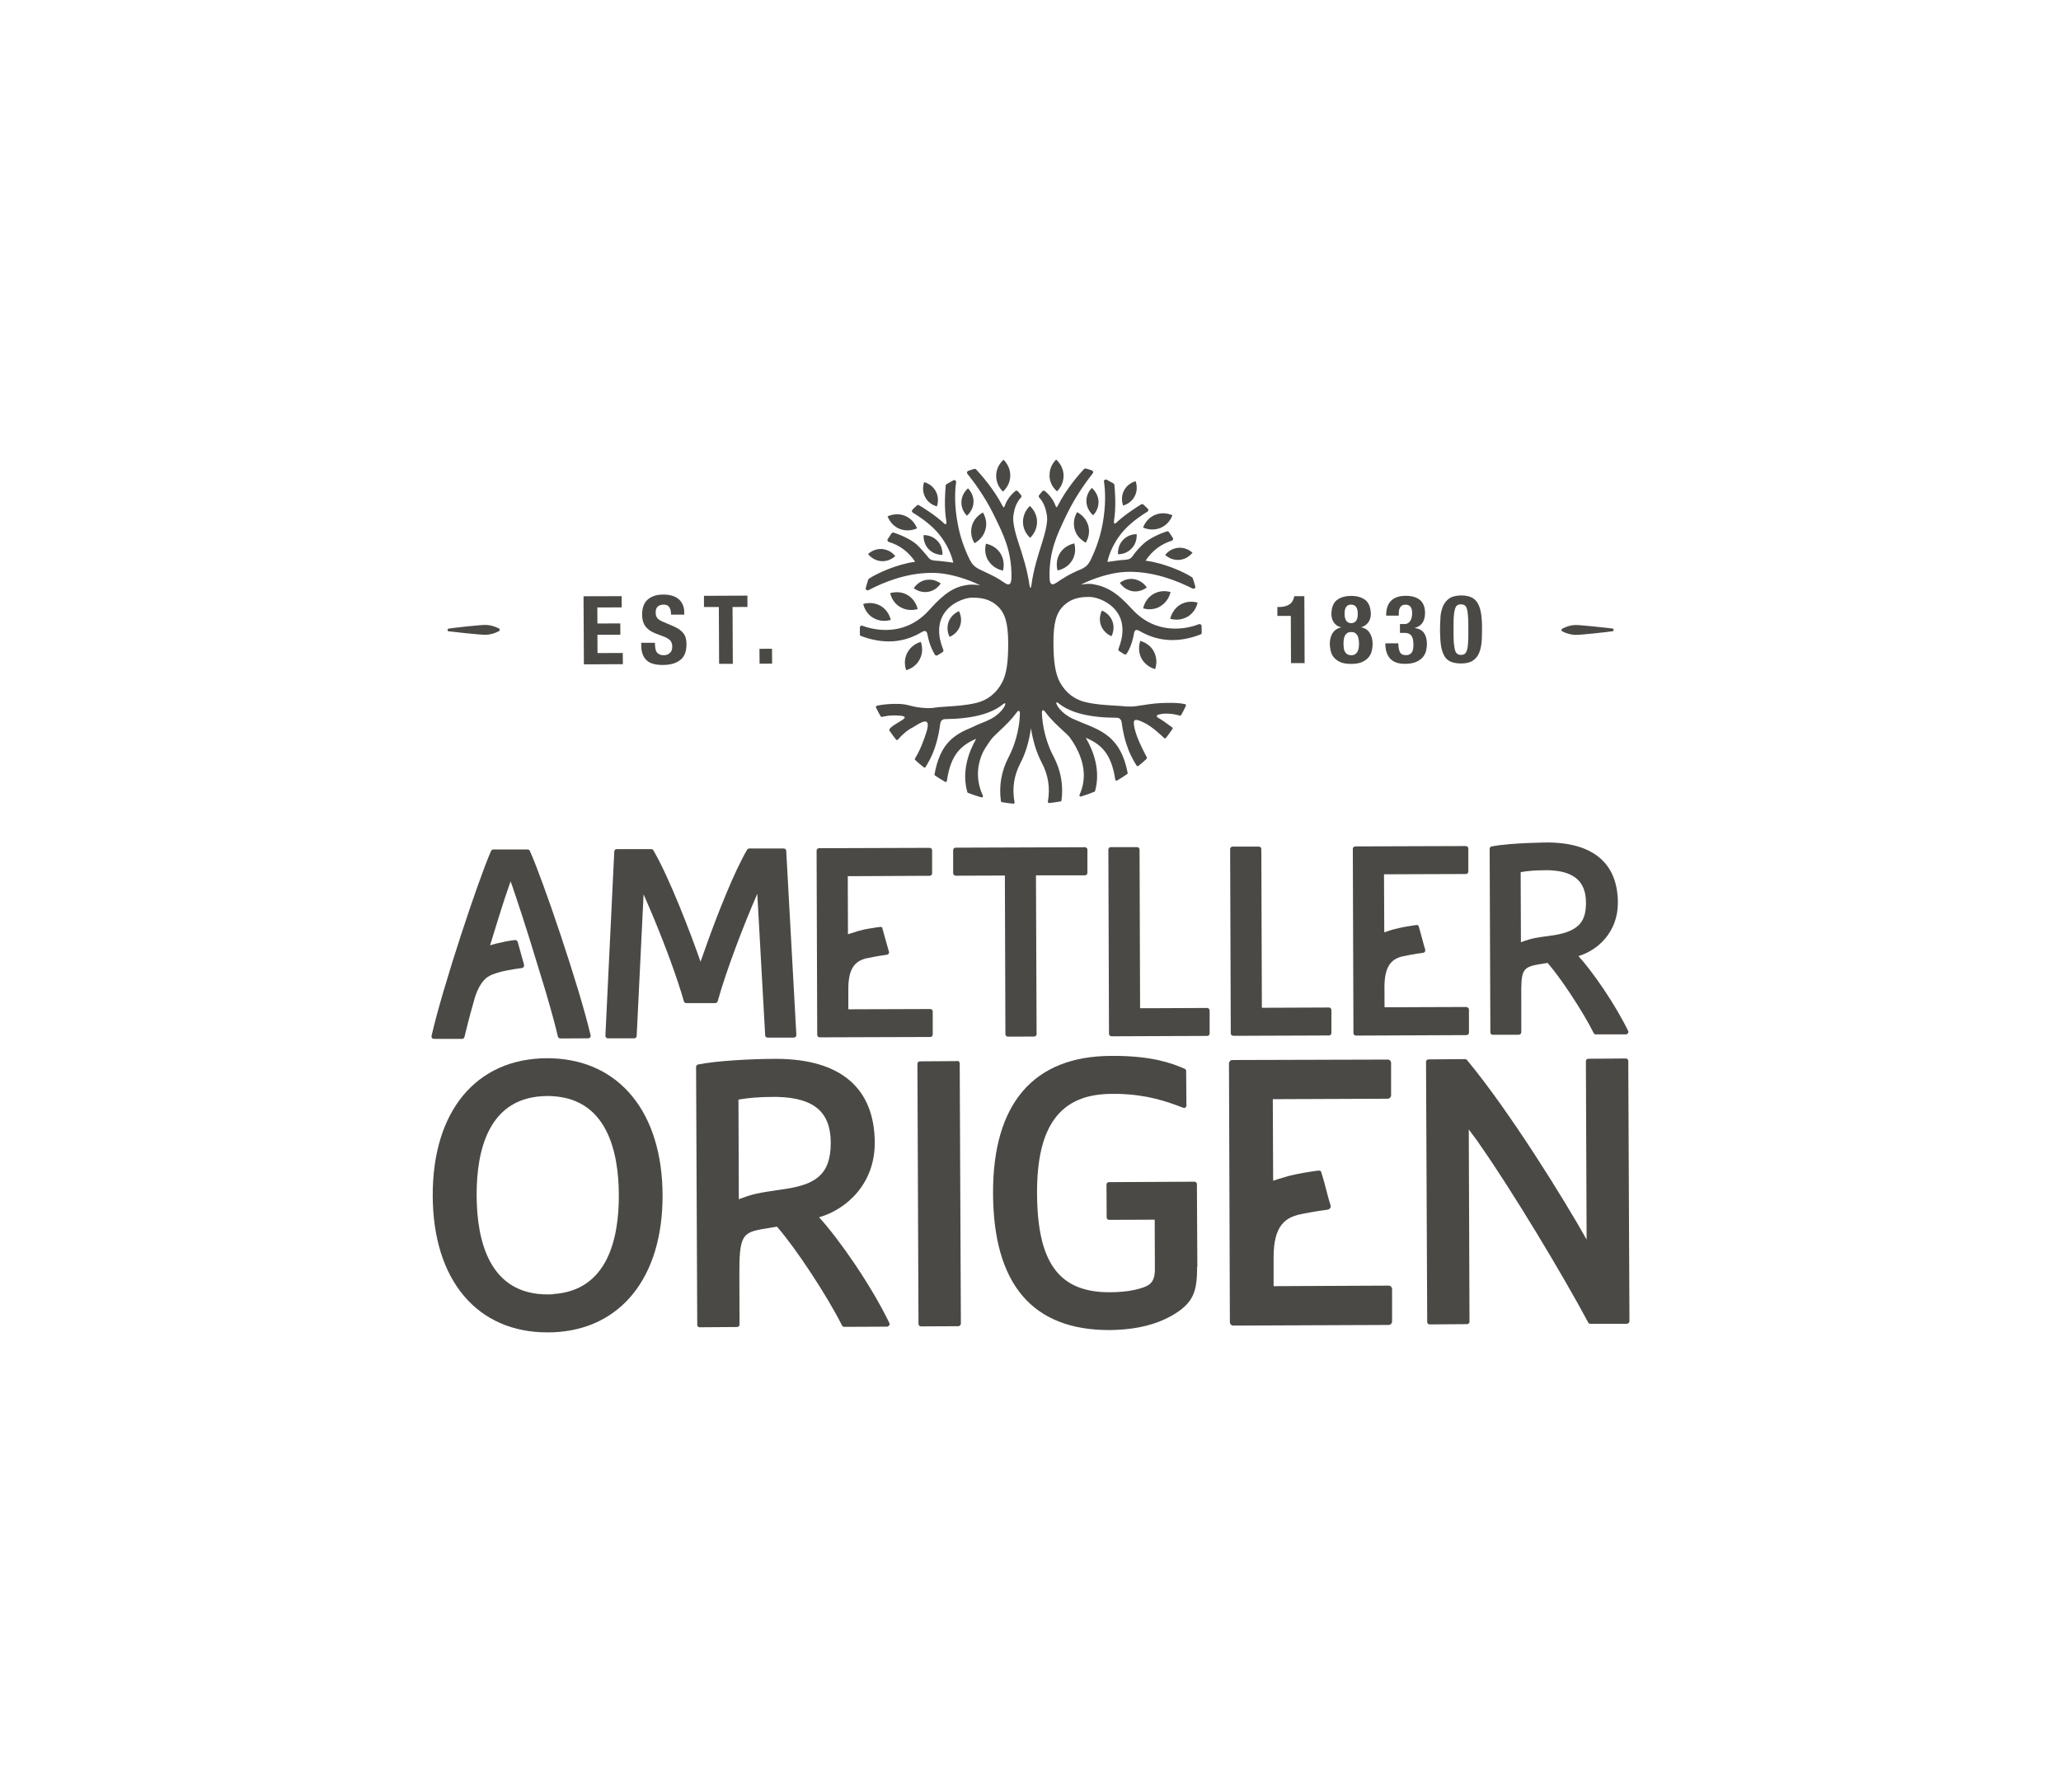 <?xml version="1.0" encoding="UTF-8"?>
<svg xmlns="http://www.w3.org/2000/svg" xmlns:xlink="http://www.w3.org/1999/xlink" id="Capa_1" data-name="Capa 1" viewBox="0 0 230 200">
  <defs>
    <style>
      .cls-1 {
        fill: none;
      }

      .cls-2 {
        clip-path: url(#clippath);
      }

      .cls-3 {
        fill: #4b4946;
      }

      .cls-4 {
        clip-path: url(#clippath-1);
      }

      .cls-5 {
        clip-path: url(#clippath-2);
      }
    </style>
    <clipPath id="clippath">
      <rect class="cls-1" x="48.18" y="51.29" width="133.65" height="97.42"></rect>
    </clipPath>
    <clipPath id="clippath-1">
      <rect class="cls-1" x="48.18" y="51.29" width="133.65" height="97.42"></rect>
    </clipPath>
    <clipPath id="clippath-2">
      <rect class="cls-1" x="48.18" y="51.29" width="133.65" height="97.42"></rect>
    </clipPath>
  </defs>
  <g class="cls-2">
    <path class="cls-3" d="m154.96,143.49l-12.83.06v-3.18c-.02-3.68,1.41-4.41,2.73-4.79h.03c.64-.14,1.9-.39,3.28-.57.11-.02.21-.08.27-.17.06-.1.08-.21.04-.32-.16-.51-.33-1.15-.47-1.7-.16-.62-.33-1.26-.5-1.79,0,0-.03-.12-.08-.25-.07-.2-.47-.11-.47-.11-.1.01-.31.04-.57.08-1.24.19-2.06.37-2.65.52-.17.05-1.01.3-1.2.36-.09.03-.4.14-.46.16l-.04-9.11,12.82-.05c.21,0,.38-.17.38-.38v-3.61c0-.1-.04-.2-.11-.27-.07-.08-.17-.12-.27-.11l-17.33.05c-.1,0-.2.04-.27.11-.07.08-.11.17-.11.27l.1,28.88c0,.1.04.2.11.27.08.07.17.11.27.11l17.33-.07c.21,0,.39-.17.39-.39v-3.61c0-.11-.04-.2-.12-.28-.07-.07-.17-.11-.27-.11"></path>
    <path class="cls-3" d="m163.65,112.39l-7.95.03h-1.19s-.01-2.26-.01-2.26c0-2.62,1.02-3.14,1.96-3.41h.03c.45-.1,1.35-.28,2.33-.41.08,0,.16-.06.2-.12.04-.07.05-.15.03-.23-.12-.36-.24-.82-.34-1.21-.11-.43-.24-.89-.35-1.27,0,0-.03-.09-.06-.18-.06-.14-.34-.07-.34-.07-.07,0-.21.03-.4.06-.88.13-1.47.26-1.89.37-.12.03-.23.06-.33.09-.03,0-.06.02-.1.03-.16.05-.3.09-.43.14-.07.02-.13.05-.2.07-.04.01-.09.03-.13.04l-.03-6.48h.86s8.28-.03,8.28-.03c.15,0,.27-.12.27-.27v-2.58c0-.07-.03-.14-.08-.19-.05-.05-.12-.08-.2-.08l-12.34.04c-.07,0-.14.03-.19.08-.05.05-.08.12-.08.19l.07,20.57c0,.07.03.14.08.19.05.05.12.08.19.08h.86s11.49-.05,11.49-.05c.15,0,.27-.12.27-.27v-2.58c0-.07-.03-.14-.08-.19-.06-.05-.12-.08-.2-.08"></path>
    <path class="cls-3" d="m79.84,111.95c.12,0,.22-.08.25-.2,1.02-3.62,2.91-8.52,4.42-11.99l.04.69.06,1.1.04.71.74,13.29c0,.15.13.26.27.26h2.94c.07,0,.15-.04.2-.1.05-.05.08-.12.07-.2l-1.13-20.55c0-.15-.13-.26-.27-.26h-3.86c-.1,0-.19.06-.24.15-1.42,2.42-3.25,7.03-4.59,10.79-.06.16-.11.31-.16.46-.03.08-.06.17-.09.25-.06.17-.12.34-.18.51,0,.02-.02.05-.03.07-.05.14-.09.28-.14.41-1.25-3.58-3.58-9.57-5.27-12.44-.05-.08-.14-.14-.24-.13h-3.85c-.15,0-.26.12-.27.26l-.99,20.57c0,.08.02.15.08.2.05.06.12.09.2.09h2.94s.01,0,.01,0c.14,0,.25-.12.26-.26l.77-15.81c.08.19.17.38.25.57.02.03.03.07.05.11.1.24.21.48.31.73.05.12.11.25.16.37.1.24.2.47.3.71,1.46,3.5,2.72,6.97,3.43,9.45.03.12.14.2.26.2h3.23s.01,0,.01,0Z"></path>
    <path class="cls-3" d="m106.65,97.74l5.49-.02.06,17.71c0,.07.03.14.08.19.05.06.12.08.19.08h.86s2.08-.01,2.08-.01c.15,0,.27-.12.27-.28l-.07-17.71h5.48s0-.01,0-.01c.15,0,.26-.12.26-.27v-2.59c0-.07-.03-.15-.08-.19-.05-.05-.12-.08-.19-.08l-14.44.05c-.07,0-.14.03-.19.08-.05.05-.08.12-.08.19v2.58c0,.07.03.14.08.19.06.05.12.08.2.08"></path>
    <path class="cls-3" d="m134.72,112.5l-6.3.03h-1.19s-.06-17.71-.06-17.71c0-.07-.03-.14-.08-.19-.05-.05-.12-.08-.19-.08h-1.15s-.86,0-.86,0h-.12c-.25,0-.81,0-.81,0-.08,0-.14.03-.19.08-.05.05-.08.12-.08.19l.07,20.57c0,.07.03.14.08.19.05.05.12.08.19.08h.86l9.83-.04c.15,0,.27-.12.27-.27v-2.57c0-.07-.03-.14-.08-.19-.05-.06-.12-.08-.19-.08"></path>
    <path class="cls-3" d="m137.62,115.61l10.69-.04c.15,0,.27-.12.27-.27v-2.58c0-.07-.03-.14-.08-.19-.05-.05-.12-.08-.19-.08l-7.49.03-.06-17.71c0-.07-.03-.14-.08-.2-.05-.05-.12-.08-.19-.08h-2.94c-.07,0-.14.03-.19.08-.05.05-.08.12-.08.19l.07,20.57c0,.07.03.14.08.19.05.06.12.08.19.08"></path>
    <path class="cls-3" d="m73.94,133.36c-.04-9.15-4.77-14.99-12.35-15.24-.04,0-.41-.01-.55-.01-7.9.03-12.78,5.91-12.75,15.35.03,9.44,4.97,15.28,12.86,15.25.15,0,.29,0,.44-.01.05,0,.09,0,.14,0,7.57-.31,12.25-6.18,12.21-15.33m-12.22,11.09s-.03,0-.04,0c-.04,0-.08,0-.12,0-.12,0-.24,0-.35.01h-.07c-6.54.03-7.93-5.99-7.95-11.04-.02-5.05,1.33-11.07,7.87-11.1.08,0,.5,0,.54.01.04,0,.08,0,.12.01,6.02.37,7.32,6.18,7.34,11.01.02,4.85-1.24,10.69-7.32,11.07"></path>
    <path class="cls-3" d="m91.42,135.86c3.13-.91,6.22-3.8,6.2-8.34-.03-6.07-3.8-9.3-10.91-9.34-.02,0-.04,0-.06,0h-.04s-.08,0-.12,0c-2.68.01-6.51.21-8.59.63-.13.03-.22.14-.22.27l.13,28.79c0,.15.12.27.27.27l4.18-.03c.15,0,.27-.12.27-.27l-.02-5.4c-.02-4.56.3-4.89,2.82-5.3l1.38-.23s.02.03.04.05c.02.03.04.05.04.05,0,0,.01.01.02.02.01.02.03.04.04.05,1.81,2.08,5.28,7.22,7.12,10.86.05.1.14.15.24.15h.86s3.92-.02,3.92-.02c.09,0,.18-.06.23-.13.06-.08.07-.19.03-.28-2.09-4.31-5.65-9.4-7.83-11.78m-5.05-2.98c-.27.03-.5.07-.89.13-.82.13-1.3.24-1.84.4-.11.03-.22.07-.33.11-.16.06-.34.12-.53.19-.1.04-.21.08-.33.12l-.04-11.12c1.11-.2,2.4-.3,3.83-.3.09,0,.5,0,.52,0,4.11.11,5.94,1.7,5.95,5.12.01,3.65-1.84,4.65-5.05,5.15-.65.1-.99.15-1.29.19"></path>
    <path class="cls-3" d="m106.83,118.43l-4.18.03c-.15,0-.27.12-.27.27l.12,29.04c0,.15.13.27.28.27l4.16-.02c.08,0,.17-.05.22-.11.04-.05.07-.12.07-.18l-.13-29.04c0-.16-.12-.28-.27-.28"></path>
    <path class="cls-3" d="m133.62,141.4l-.05-9.24c0-.15-.12-.27-.28-.27l-9.54.05c-.15,0-.27.12-.27.27l.02,3.67c0,.15.13.27.28.27l5.08-.02.02,5.53c0,1.55-.65,1.85-1.65,2.15-.79.23-1.65.36-2.63.4-.03,0-.57.02-.71.02h-.04c-5.66.02-8.09-3.28-8.12-11.04-.03-7.55,2.6-11.07,8.28-11.1.17,0,.35,0,.52,0,.03,0,.06,0,.09,0,.05,0,.11,0,.16,0h.04c3.21.09,5.33.82,7.22,1.55.03.01.07.02.1.02.06,0,.11-.02.15-.05.06-.04.09-.1.11-.16,0-.02,0-.04,0-.07l-.03-3.84c0-.11-.06-.21-.16-.25-1.54-.68-3.64-1.38-7.52-1.44h-.15c-.19,0-.36,0-.56,0-8.65.03-13.2,5.34-13.16,15.35.04,10.16,4.42,15.28,13.03,15.25.12,0,.59-.02.7-.02,2.4-.09,4.46-.61,6.13-1.54,2.49-1.41,2.92-2.66,2.91-5.5"></path>
    <path class="cls-3" d="m181.42,118.14l-4.17.03c-.15,0-.27.12-.27.27l.08,19.91c-2.44-4.37-8.63-14.37-13.35-20.04-.05-.06-.13-.1-.21-.1l-4.09.03c-.15,0-.27.13-.27.27l.13,29.04c0,.15.12.27.28.27l4.17-.03c.15,0,.27-.12.27-.27l-.08-21.46c.11.15.68.92.87,1.17,0,0,.22.32.33.48,3.64,5.18,9.31,14.62,12.13,19.9.05.09.14.14.24.14h4.08c.08-.01.17-.06.22-.12.04-.05.06-.12.06-.18l-.13-29.04c0-.15-.12-.27-.28-.27"></path>
    <path class="cls-3" d="m103.82,112.62l-9.15.03v-2.26c-.01-2.63,1.01-3.14,1.95-3.42h.03c.45-.1,1.36-.28,2.33-.41.08-.01.15-.06.19-.12.05-.07.06-.15.03-.23-.12-.36-.71-2.58-.75-2.67-.05-.14-.33-.07-.33-.07-.08,0-.49.07-.74.11-.88.13-1.14.21-1.56.32-.12.03-1.14.36-1.19.37l-.02-6.48h.86s8.28-.04,8.28-.04c.15,0,.27-.12.27-.27v-2.58c0-.07-.03-.14-.08-.19-.05-.05-.12-.08-.19-.08l-12.35.04c-.07,0-.14.03-.19.08-.05.05-.08.12-.08.19l.07,20.57c0,.07.03.14.08.19.05.05.12.08.19.08l12.35-.04c.15,0,.27-.12.27-.27v-2.58c0-.07-.03-.14-.08-.19-.05-.06-.12-.08-.19-.08"></path>
    <path class="cls-3" d="m51.58,115.95c.12,0,.22-.09.25-.21.26-1.07.57-2.31.99-3.78l.16-.58c.04-.13.09-.26.14-.41.31-.83.67-1.4,1.14-1.81.46-.36.96-.51,1.55-.67l.21-.06s.98-.23,2.24-.39c.08-.01.15-.07.19-.14.04-.07.05-.15.03-.23-.1-.34-.21-.73-.32-1.15l-.02-.07c-.09-.33-.26-.95-.34-1.23l-.03-.1s-.04-.08-.07-.11c-.05-.06-.12-.09-.19-.09h0s-.11,0-.51.06c-.41.06-.71.12-1.01.2-.12.02-.24.05-.36.08-.05,0-.1.02-.15.03-.16.04-.3.07-.42.11-.13.03-.26.07-.37.11.5-1.64,1.53-5.03,2.29-7.15.05.15.1.31.17.48.06.16.12.33.17.51.03.09.06.18.09.27.06.16.11.32.17.49.43,1.29.96,2.9,1.53,4.73l1.67,5.45s0,.03.01.03l.16.54c.62,2.11,1.01,3.56,1.31,4.83.03.12.14.21.27.21h.86s2.26-.01,2.26-.01c.08,0,.16-.04.21-.11.05-.06.07-.14.05-.23-1.24-5.33-5.33-17.37-6.78-20.58-.04-.09-.12-.14-.22-.16h-3.86c-.11,0-.2.07-.25.17-1.41,3.19-5.42,15.25-6.64,20.64-.02.08,0,.16.05.23.06.07.13.1.22.1h3.12s.01,0,.01,0Z"></path>
    <path class="cls-3" d="m166.59,115.49h2.91c.16-.01.27-.14.27-.28v-3.83c-.03-3.03.05-3.43,1.97-3.75l.96-.16s.14.16.15.17c1.3,1.52,3.72,5.11,5,7.66.05.09.14.15.25.15h3.35c.09-.01.18-.06.23-.14s.06-.18.01-.26c-1.49-3.05-3.98-6.63-5.54-8.34,2.23-.67,4.41-2.74,4.4-5.97-.02-4.36-2.72-6.67-7.8-6.71h-.01s-4.04.02-6.28.44c-.13.03-.22.14-.22.27l.08,20.49c0,.15.12.27.27.27m3.12-18.16c.78-.14,1.68-.21,2.69-.21.08,0,.15,0,.23,0h.1s.01,0,.01,0c.07,0,.13,0,.2,0,2.74.12,4.04,1.27,4.05,3.61,0,1.9-.59,3.17-3.58,3.64-.46.07-.7.1-.93.13-.19.03-.36.05-.63.09-.39.06-.67.12-.93.18-.11.03-.22.06-.33.09-.17.05-.33.11-.53.17-.11.04-.21.08-.33.13l-.03-7.85Z"></path>
    <path class="cls-3" d="m102.76,71.64c.23.67.19,1.35-.12,1.94-.17.35-.43.63-.74.85h0c-.23.16-.49.29-.77.37-.23-.66-.19-1.35.12-1.94.3-.58.84-1.02,1.51-1.22"></path>
    <path class="cls-3" d="m108.03,54.51c.42.44.64.99.61,1.56-.01.33-.11.64-.28.93-.12.21-.27.4-.46.56-.42-.44-.63-.99-.61-1.56.02-.56.29-1.1.74-1.5"></path>
    <path class="cls-3" d="m97.47,68.98c-.57-.33-.97-.89-1.14-1.57.69-.19,1.36-.12,1.94.21.33.19.6.46.81.79.15.24.26.5.33.78-.68.19-1.36.12-1.93-.21"></path>
    <path class="cls-3" d="m100.48,67.77c-.57-.33-.98-.89-1.14-1.57.68-.19,1.36-.12,1.93.21.34.19.6.46.81.79.15.24.26.5.33.78-.68.19-1.36.12-1.93-.22"></path>
    <path class="cls-3" d="m110.31,62.61c-.36-.56-.45-1.24-.28-1.93.69.15,1.27.53,1.62,1.09.2.33.32.69.35,1.08.02.28,0,.56-.07.84-.69-.15-1.26-.53-1.61-1.09"></path>
    <path class="cls-3" d="m103.36,64.73c.33-.06.65-.04.97.06.23.08.45.18.65.33-.34.51-.83.84-1.38.93-.56.1-1.14-.04-1.63-.4.34-.5.83-.83,1.39-.93"></path>
    <path class="cls-3" d="m99.36,61.58h0c.2.13.39.29.55.49-.45.4-1,.6-1.57.56-.56-.04-1.09-.33-1.47-.79.45-.41,1.01-.6,1.57-.56.33.03.64.13.93.3"></path>
    <path class="cls-3" d="m100.99,57.57c.35.15.66.37.92.67h0c.18.22.32.46.43.73-.65.28-1.33.3-1.95.06-.61-.25-1.09-.75-1.34-1.4.64-.28,1.33-.31,1.94-.06"></path>
    <path class="cls-3" d="m104.61,60.36c.23.24.39.52.48.85.06.23.09.47.08.72-.61,0-1.15-.23-1.54-.64-.39-.41-.59-.98-.56-1.57.6,0,1.15.23,1.54.65"></path>
    <path class="cls-3" d="m108.46,58.7c.17-.63.62-1.17,1.23-1.5.36.6.46,1.29.28,1.92-.1.37-.29.71-.55.99-.19.2-.42.38-.67.52-.37-.61-.46-1.29-.29-1.92"></path>
    <path class="cls-3" d="m106.58,70.69h0c-.18.16-.38.3-.61.39-.27-.54-.3-1.14-.11-1.67.19-.53.61-.96,1.16-1.2.26.54.31,1.13.11,1.67-.11.31-.3.58-.54.81"></path>
    <path class="cls-3" d="m104.44,54.85c.15.29.23.61.23.95,0,.24-.03.48-.12.72-.58-.17-1.05-.53-1.31-1.04-.26-.5-.3-1.09-.11-1.67.58.17,1.04.53,1.31,1.04"></path>
    <path class="cls-3" d="m112.74,53.11c0,.66-.3,1.28-.82,1.76-.2-.21-.37-.44-.5-.69-.17-.35-.26-.72-.25-1.11.01-.66.3-1.28.82-1.76.49.49.77,1.14.75,1.79"></path>
    <path class="cls-3" d="m115.73,58.25c0,.66-.27,1.29-.77,1.78-.21-.2-.38-.42-.52-.67-.18-.35-.28-.72-.28-1.1,0-.66.26-1.29.77-1.79.51.48.8,1.11.8,1.77"></path>
    <path class="cls-3" d="m127.25,71.54c-.22.67-.17,1.36.13,1.94.18.34.44.62.76.84.23.16.49.28.77.36.22-.67.17-1.35-.13-1.94-.3-.58-.85-1.01-1.53-1.21"></path>
    <path class="cls-3" d="m121.84,54.46c-.42.44-.63,1-.6,1.56.02.33.11.64.29.93.12.21.28.4.46.56.42-.44.63-1,.6-1.56s-.3-1.1-.75-1.49"></path>
    <path class="cls-3" d="m132.52,68.84c.57-.34.97-.9,1.13-1.58-.68-.19-1.36-.11-1.93.22-.33.2-.6.47-.8.8-.15.24-.26.5-.33.78.68.19,1.36.11,1.93-.23"></path>
    <path class="cls-3" d="m129.5,67.66c.56-.34.97-.9,1.13-1.58-.68-.19-1.36-.11-1.93.23-.34.2-.6.46-.81.8-.14.24-.26.51-.32.79.68.19,1.36.11,1.93-.23"></path>
    <path class="cls-3" d="m119.63,62.58c.35-.56.44-1.25.26-1.93-.69.15-1.26.54-1.61,1.1-.2.33-.32.69-.34,1.08-.02.28,0,.56.08.84.69-.15,1.26-.53,1.61-1.1"></path>
    <path class="cls-3" d="m126.59,64.64c-.33-.06-.65-.03-.97.07-.24.08-.45.19-.65.34.34.5.83.83,1.39.93.56.1,1.14-.06,1.62-.41-.34-.5-.83-.82-1.39-.92"></path>
    <path class="cls-3" d="m130.57,61.45h0c-.2.13-.39.29-.54.49.45.4,1.01.59,1.58.55.57-.05,1.09-.34,1.47-.8-.46-.4-1.02-.6-1.58-.55-.33.03-.64.13-.93.31"></path>
    <path class="cls-3" d="m128.9,57.46c-.35.15-.66.38-.91.68h0c-.18.22-.32.46-.43.74.65.28,1.34.29,1.95.04.6-.25,1.08-.75,1.33-1.41-.64-.28-1.33-.3-1.94-.04"></path>
    <path class="cls-3" d="m125.31,60.28c-.22.24-.39.53-.47.85-.06.23-.09.47-.08.73.61,0,1.16-.24,1.54-.66.39-.41.58-.98.55-1.58-.61,0-1.15.24-1.54.66"></path>
    <path class="cls-3" d="m121.44,58.65c-.18-.63-.62-1.16-1.24-1.49-.35.6-.45,1.29-.27,1.92.1.37.29.7.56.98.2.19.42.37.68.51.36-.62.45-1.29.27-1.93"></path>
    <path class="cls-3" d="m123.42,70.62h0c.18.16.39.29.62.39.26-.55.3-1.14.1-1.67-.2-.53-.62-.96-1.17-1.2-.26.55-.3,1.14-.1,1.67.11.31.3.58.55.8"></path>
    <path class="cls-3" d="m125.43,54.76c-.15.29-.23.61-.22.95,0,.24.05.48.12.72.58-.17,1.04-.54,1.3-1.05.26-.5.3-1.1.1-1.67-.58.17-1.04.54-1.3,1.05"></path>
    <path class="cls-3" d="m117.12,53.09c.01.66.31,1.28.84,1.75.2-.21.37-.44.49-.69.17-.35.25-.72.24-1.11-.02-.66-.31-1.28-.83-1.75-.49.5-.76,1.14-.73,1.8"></path>
    <path class="cls-3" d="m115.04,81.23c.24,1.51.64,2.81,1.21,3.88.73,1.37.96,2.84.69,4.36,0,.04,0,.08.03.11s.06.05.1.05h.01c.45-.05.87-.11,1.27-.18.06,0,.1-.06.11-.12.23-1.71-.08-3.37-.9-4.92-.52-.98-.98-2.28-1.19-3.73-.05-.37-.09-.75-.1-1.11,0-.12.02-.22.06-.27.02-.02.04-.03.07-.03.07,0,.15.06.25.2.62.83,1.3,1.45,1.9,2.01.3.27.57.52.78.75.34.46.71,1.03,1,1.68.78,1.7.82,3.31.14,4.8-.02.05-.01.1.02.15.03.03.07.04.1.04.01,0,.03,0,.04,0,.51-.15,1-.33,1.5-.53.04-.01.07-.05.08-.09.62-2.29-.16-4.4-1-5.86,0-.03,0-.05,0-.07,1.53.69,2.8,1.6,3.25,4.67,0,.04.04.08.08.1.02,0,.04.01.06.01.02,0,.05,0,.07-.02.35-.21.72-.44,1.11-.71.05-.03.07-.09.06-.14-.76-3.99-2.92-4.72-5.17-5.63l-.04-.02c-.2-.08-.63-.26-.87-.37-1.31-.59-1.93-1.59-1.88-1.81,0-.02.02-.04.05-.04.03,0,.1.01.21.11,1.3,1.06,3.47,1.6,6.44,1.61.36,0,.55.18.6.57.05.36.11.76.21,1.19.1.49.25,1.05.48,1.64.01.03.02.06.03.09.02.05.04.11.06.17.16.38.33.75.54,1.11.1.19.22.37.34.57.02.03.06.06.1.06,0,0,.01,0,.01,0,.04,0,.07-.01.1-.03.31-.25.58-.48.9-.78.05-.05.05-.11.03-.17-.75-1.42-1.11-2.29-1.29-2.94-.06-.23-.11-.43-.13-.59-.01-.08-.02-.16-.03-.24-.03-.57.34-.51,1.26-.04.82.42,1.75,1.3,2.12,1.65.03.03.06.05.1.05h0s.08-.02.1-.05c.24-.31.48-.64.73-1,.04-.06.04-.13-.01-.17-.55-.42-1.23-.89-1.6-1.1-.21-.12-.16-.27,0-.32,1.07-.35,2.46.1,2.46.1.06,0,.1-.03.12-.07.22-.39.36-.66.53-1.03.02-.03.02-.08,0-.12-.02-.04-.06-.06-.09-.07-.61-.13-1.27-.15-1.95-.14-2.02,0-3.39.46-4.29.41-.08,0-.16,0-.23,0-.5-.05-.98-.08-1.47-.11-.96-.06-1.95-.11-3.12-.37-1.25-.28-2.26-1.05-2.9-2.22-.53-.98-.73-2.35-.73-4.48,0-2.13.31-3.27,1.13-4.07.68-.66,1.55-.98,2.66-.98.11,0,.22,0,.33,0,.76.03,2.26.56,3.06,1.81.67,1.05.7,2.4.08,3.98-.04.09,0,.2.08.25l.56.35s.07.03.11.03c.07,0,.13-.03.17-.1.17-.26.6-1.02.81-2.25.07-.39.24-.39.3-.39.09,0,.19.04.31.11,1.16.68,2.39,1.02,3.67,1.02,1.02,0,2.08-.21,3.14-.63.09-.03.14-.11.14-.2l-.02-.75c0-.07-.04-.13-.1-.17-.03-.02-.08-.03-.12-.03-.03,0-.05,0-.08.01-.46.18-1.42.49-2.61.49-1.91,0-3.55-.74-4.9-2.23-1.69-1.86-2.84-2.49-4.38-2.74-.52-.08-1.24.06-1.29.07,1.42-.73,3.28-1.29,4.61-1.4.28-.02.57-.04.86-.04,2.8,0,5.35,1.03,7.01,1.87.08.04.19,0,.23-.02.07-.05.1-.14.07-.22-.1-.32-.18-.62-.28-.91-.02-.05-.05-.08-.09-.11-.91-.61-3.19-1.61-5.18-1.85.72-1.1,1.74-1.87,2.93-2.23.06-.02.11-.07.13-.13.03-.06.02-.13-.02-.19-.15-.24-.32-.49-.43-.64-.04-.06-.11-.09-.17-.09-.02,0-.04,0-.07.01-.52.17-1.81.66-2.6,1.38-.37.34-.73.73-1.06,1.16-.02.02-.04.05-.06.09-.09.14-.23.33-.44.44-.19.1-.55.1-1.08.15-.32.03-1.37.19-1.38.19,0-.07.31-1.8,1.82-3.5.91-1.02,2.15-1.82,2.64-2.11.06-.03.09-.09.1-.16,0-.07-.01-.13-.06-.17l-.48-.46s-.09-.06-.15-.06c-.03,0-.08.01-.1.03-.43.26-1.88,1.18-2.82,2.08-.05.04-.09.07-.13.07-.02,0-.04,0-.06-.03-.05-.06-.04-.19-.03-.3.26-1.58.1-3.46.04-4-.01-.07-.05-.12-.11-.16-.15-.09-.46-.26-.75-.41-.03-.02-.07-.02-.1-.02-.05,0-.09.01-.12.04-.07.05-.1.12-.08.2.15.99.24,2.62-.17,4.81-.25,1.31-.68,2.6-1.29,3.87-.19.4-.44.81-1.09,1.09-1.33.55-2.08,1.05-2.74,1.5-.19.12-.33.19-.44.19s-.2-.07-.26-.21c-.06-.15-.09-.38-.09-.72-.01-2.84.84-4.6,1.82-6.65l.11-.23c1.03-2.14,2.37-3.91,2.9-4.58.04-.05.06-.12.03-.19-.02-.06-.07-.11-.13-.14-.24-.08-.51-.17-.67-.21-.02,0-.04,0-.06,0-.06,0-.11.03-.16.07-.43.46-1.92,2.12-2.92,4.09-.02.05-.08.16-.14.16-.03,0-.06-.02-.1-.15-.3-.83-.87-1.39-1.19-1.65-.04-.03-.09-.05-.13-.05-.06,0-.12.03-.16.07l-.35.42c-.07.08-.07.2,0,.27.24.26.64.82.79,1.65,0,.04.02.09.03.14.09.41.22,1.02-.53,3.37-.39,1.22-.93,2.89-1.15,4.58-.03.24-.07.35-.11.35-.04,0-.08-.12-.12-.35-.24-1.69-.78-3.36-1.19-4.58-.77-2.34-.64-2.96-.56-3.37,0-.05.02-.09.03-.14.13-.82.54-1.39.78-1.65.07-.08.07-.19,0-.27l-.35-.42s-.1-.08-.16-.07c-.05,0-.1.02-.13.05-.32.26-.89.83-1.18,1.67-.04.12-.07.14-.1.14-.06,0-.12-.12-.14-.16-1.02-1.96-2.52-3.61-2.95-4.07-.04-.04-.1-.06-.15-.06-.02,0-.04,0-.06,0-.15.05-.42.13-.67.22-.06.02-.11.08-.13.14-.02.06,0,.14.03.19.54.65,1.89,2.41,2.94,4.55l.11.23c1,2.04,1.87,3.79,1.88,6.63,0,.44-.04.93-.35.94-.11,0-.25-.06-.44-.19-.86-.6-1.21-.75-2.75-1.48-.64-.3-.91-.68-1.11-1.08-.62-1.25-1.07-2.55-1.32-3.86-.43-2.18-.35-3.81-.21-4.8.01-.08-.02-.16-.09-.2-.03-.03-.08-.04-.12-.04-.03,0-.07,0-.1.03-.3.16-.6.33-.75.42-.06.03-.1.09-.1.16-.05.54-.21,2.42.07,4,.01.1.03.23-.03.29-.02.02-.04.03-.06.03-.04,0-.08-.02-.13-.06-.94-.9-2.4-1.81-2.83-2.06-.03-.02-.07-.03-.11-.03-.05,0-.1.02-.14.06l-.48.46s-.07.11-.06.18c0,.07.05.12.1.16.49.29,1.74,1.08,2.66,2.1,1.52,1.69,1.83,3.41,1.85,3.48-.01,0-1.19-.17-1.52-.19-.04,0-.75-.03-.95-.13-.22-.11-.35-.3-.46-.45-.02-.03-.75-.89-1.12-1.23-.79-.71-2.09-1.19-2.61-1.36-.02,0-.04,0-.06,0-.07,0-.13.03-.17.09-.1.15-.26.4-.42.64-.04.06-.05.12-.02.19.02.06.07.11.14.13,1.2.35,2.21,1.11,2.94,2.21-1.99.26-4.26,1.28-5.16,1.89-.04.03-.07.06-.08.11-.1.3-.19.6-.27.92-.03.08,0,.17.07.22.04.03.08.05.13.05.03,0,.07,0,.1-.02,1.65-.87,4.2-1.92,7-1.93.29,0,.57,0,.85.03,1.34.1,3.2.65,4.62,1.36-.04,0-.42-.08-.88-.08-.14,0-.28,0-.41.02-1.55.17-2.69.9-4.36,2.77-1.33,1.5-2.98,2.26-4.88,2.27-1.19,0-2.15-.29-2.62-.47-.03,0-.05-.01-.08-.01-.04,0-.08.01-.11.03-.06.04-.09.1-.09.17v.75c-.02.09.03.17.12.2,1.07.41,2.12.61,3.15.61,1.27,0,2.5-.36,3.65-1.05.12-.08.23-.11.31-.11.07,0,.24,0,.31.39.23,1.23.66,1.98.83,2.25.04.06.11.1.18.1.03,0,.07-.01.11-.03l.56-.35c.09-.06.12-.17.09-.26-.64-1.58-.62-2.92.04-3.99.78-1.25,2.28-1.78,3.05-1.83.11,0,.22,0,.33,0,1.11,0,1.98.31,2.66.96.83.79,1.15,1.92,1.16,4.06.01,2.13-.17,3.5-.7,4.48-.64,1.18-1.63,1.96-2.88,2.25-1.18.27-2.17.33-3.12.39-.61.04-1.18.08-1.78.17-.01,0-.24,0-.51.02-2.11-.1-1.94-.5-3.6-.48-.68,0-1.46.07-2.07.21-.04,0-.07.04-.09.08-.02.04-.02.08,0,.12.2.41.31.62.51.97.03.04.08.07.12.07,0,0,.02,0,.02,0,.42-.07.77-.17,1.36-.16,2.75.01-.05.79-.5,1.53-.03.05-.05.12-.01.17.24.35.49.68.74,1,.03.03.06.05.1.05h0s.08-.02.1-.05c.46-.52,1.02-1.05,1.69-1.38.2-.1.64-.42,1.02-.57.03-.01.06-.02.08-.03.46-.15.78.02.34,1.32-.27.78-.6,1.76-1.22,2.77-.03.06-.02.12.03.17.29.27.61.54.95.81.03.02.06.03.08.03h.03s.07-.03.09-.06c.08-.12.15-.25.22-.37.89-1.47,1.25-3.19,1.41-4.41.05-.39.23-.57.59-.57,2.96-.03,5.13-.59,6.42-1.66.11-.09.17-.11.21-.11s.05.02.05.05c.05.22-.59,1.28-1.96,1.87-.21.1-.43.19-.66.28l-.15.06c-.31.13-.61.26-.91.41-1.94.8-3.58,1.71-4.22,5.26-.01.05.01.11.06.14.4.27.77.49,1.12.7.02.01.05.02.07.02.02,0,.04,0,.06-.02.04-.02.07-.06.07-.1.43-3.07,1.7-4,3.22-4.69,0,.02.01.04.01.06-.82,1.46-1.59,3.59-.95,5.87,0,.04.04.08.08.09.48.19.98.36,1.5.51.01,0,.02,0,.02,0,.06,0,.09-.02.12-.05.03-.04.04-.09.02-.14-.68-1.46-.78-3.07-.05-4.74.18-.4.47-.82.7-1.16.05-.08.1-.16.15-.22.22-.34.62-.7,1.07-1.13.6-.56,1.27-1.19,1.88-2.02.1-.14.19-.2.25-.2.02,0,.05,0,.06.03.05.05.07.15.07.27-.01.35-.04.69-.08,1.04-.2,1.5-.65,2.81-1.18,3.82-.81,1.56-1.1,3.21-.86,4.92,0,.06.06.1.11.11.4.07.82.13,1.27.17h.01s.08-.01.1-.04c.03-.03.04-.08.03-.12-.29-1.52-.07-2.98.65-4.36.56-1.06.96-2.36,1.18-3.89"></path>
    <path class="cls-3" d="m49.96,70.4s.06.06.1.06c.28.04,3.67.42,4.2.39.42-.02.91-.14,1.43-.41l.07-.08c.02-.06.01-.13-.04-.19l-.03-.02c-.51-.26-1-.38-1.42-.4-.54-.03-3.73.33-4.22.41-.05.02-.09.06-.1.11-.01.04,0,.09.02.13"></path>
    <path class="cls-3" d="m180.05,70.21s-.07-.06-.1-.06c-.28-.04-3.67-.42-4.2-.39-.42.02-.91.14-1.42.41l-.07.08c-.02.06,0,.13.04.19l.03.02c.51.26,1.01.38,1.42.4.54.03,3.74-.33,4.22-.41.05-.02.09-.06.1-.1.01-.04,0-.09-.01-.13"></path>
  </g>
  <polygon class="cls-3" points="69.38 67.79 66.66 67.8 66.67 69.59 69.22 69.58 69.23 70.84 66.67 70.85 66.68 72.89 69.5 72.88 69.51 74.13 65.16 74.15 65.12 66.55 69.37 66.54 69.38 67.79"></polygon>
  <g class="cls-4">
    <path class="cls-3" d="m73.1,71.97c0,.18.02.34.05.48.03.15.08.27.16.37.08.1.18.17.31.23.13.06.3.08.49.08.23,0,.45-.08.63-.24.19-.15.28-.39.28-.71,0-.17-.02-.32-.07-.44-.05-.12-.12-.24-.23-.33-.11-.1-.25-.19-.42-.27-.18-.08-.39-.16-.64-.25-.34-.11-.64-.24-.89-.37-.25-.13-.46-.29-.62-.47-.17-.18-.29-.39-.37-.63-.08-.24-.12-.51-.12-.82,0-.75.2-1.31.62-1.68.42-.37.99-.56,1.72-.56.34,0,.65.03.94.11s.54.19.75.36c.21.17.37.38.49.63.12.26.18.57.18.93v.21h-1.47c0-.36-.07-.64-.2-.83-.13-.2-.34-.29-.64-.29-.17,0-.31.03-.43.08-.11.05-.2.11-.27.19-.07.08-.11.18-.14.28-.02.11-.04.21-.04.33,0,.24.05.43.16.59.1.16.31.3.64.44l1.19.51c.29.13.53.26.71.4.19.14.33.29.44.44.11.16.19.34.23.53.05.19.07.4.07.64,0,.8-.22,1.38-.69,1.75-.46.37-1.11.55-1.94.56-.87,0-1.49-.18-1.86-.56-.37-.38-.56-.91-.56-1.61v-.31s1.53,0,1.53,0v.22Z"></path>
  </g>
  <polygon class="cls-3" points="83.41 67.74 81.75 67.75 81.78 74.09 80.25 74.09 80.22 67.75 78.56 67.75 78.56 66.5 83.41 66.48 83.41 67.74"></polygon>
  <rect class="cls-3" x="84.76" y="72.41" width="1.4" height="1.66" transform="translate(-.51 .6) rotate(-.4)"></rect>
  <g class="cls-5">
    <path class="cls-3" d="m144.04,68.74h-1.49s0-.99,0-.99h.14c.51,0,.91-.1,1.2-.29.29-.19.47-.5.55-.92h1.12s.03,7.47.03,7.47h-1.52s-.02-5.28-.02-5.28Z"></path>
    <path class="cls-3" d="m148.71,70.67c.21-.34.53-.55.95-.64v-.02c-.21-.05-.37-.12-.51-.23-.13-.1-.25-.22-.33-.36-.09-.13-.15-.27-.18-.42-.04-.15-.06-.29-.06-.42,0-.73.19-1.26.58-1.58.39-.32.92-.48,1.61-.49.69,0,1.22.16,1.61.47.39.32.59.85.6,1.58,0,.13-.02.28-.06.42-.03.15-.1.29-.18.42-.09.13-.19.25-.33.36-.14.1-.3.19-.5.24v.02c.43.08.74.29.95.63.21.34.32.74.32,1.21,0,.22-.02.46-.08.72-.05.26-.16.51-.33.73-.17.23-.41.41-.72.56-.31.15-.73.23-1.25.23-.53,0-.94-.07-1.25-.21-.32-.15-.55-.33-.73-.56-.17-.22-.28-.47-.33-.73-.06-.26-.08-.5-.09-.72,0-.47.1-.88.31-1.22m1.25,1.69c.02.16.07.3.14.41.07.11.16.21.27.27.12.07.26.1.42.1.17,0,.31-.03.42-.1.11-.07.2-.16.27-.28.07-.12.11-.26.14-.41.03-.16.04-.33.04-.51,0-.18-.02-.35-.05-.51-.02-.15-.07-.29-.13-.4-.07-.12-.16-.21-.27-.28s-.25-.1-.42-.1c-.17,0-.31.03-.42.1-.11.07-.2.16-.27.28-.07.12-.11.25-.13.41-.03.16-.04.33-.04.51,0,.17.01.34.04.5m.28-3.04c.13.17.31.25.54.25s.4-.09.54-.25c.13-.17.19-.44.19-.8,0-.68-.25-1.02-.74-1.02-.49,0-.74.34-.73,1.03,0,.36.07.62.2.79"></path>
    <path class="cls-3" d="m156.23,72.78c.11.23.33.34.66.34.18,0,.33-.03.44-.1.11-.06.19-.15.26-.26.06-.11.09-.24.12-.38.02-.15.02-.3.02-.47s-.01-.33-.04-.48c-.02-.15-.07-.28-.14-.41-.07-.12-.17-.21-.3-.28-.13-.07-.29-.1-.51-.1h-.51s0-.99,0-.99h.5c.16,0,.3-.04.4-.1.11-.07.2-.16.26-.27.07-.11.12-.24.15-.37.03-.14.05-.29.05-.44,0-.36-.06-.61-.19-.76-.12-.15-.3-.22-.55-.22-.16,0-.29.03-.39.09-.1.06-.18.15-.24.26-.06.11-.09.24-.11.38-.01.15-.02.31-.02.49h-1.4c0-.74.18-1.3.55-1.66.37-.36.91-.55,1.63-.55.68,0,1.21.15,1.59.46.37.31.57.8.57,1.45,0,.45-.1.82-.29,1.11-.21.28-.48.47-.84.55v.02c.49.08.83.27,1.03.58.21.31.3.7.31,1.17,0,.26-.03.51-.09.78-.06.27-.19.51-.37.73-.19.22-.43.39-.75.53-.32.14-.74.21-1.26.21-.73,0-1.27-.19-1.63-.58-.36-.39-.54-.95-.54-1.68v-.03h1.45c0,.43.07.76.18.99"></path>
    <path class="cls-3" d="m160.74,68.97c.03-.48.13-.9.28-1.28.15-.37.39-.66.7-.89.31-.22.74-.33,1.3-.34.46,0,.84.06,1.14.19.3.13.54.34.72.63.18.29.31.66.39,1.12.08.46.12,1.02.12,1.69,0,.52-.01,1.02-.04,1.5-.04.48-.13.9-.28,1.27-.15.37-.39.66-.7.87-.31.21-.75.32-1.3.32-.45,0-.83-.06-1.13-.18-.3-.12-.55-.32-.73-.61-.17-.28-.3-.66-.39-1.12-.07-.46-.11-1.02-.12-1.68,0-.52.01-1.02.05-1.5m1.52,2.98c.02.3.07.54.13.71.07.17.16.29.26.35.1.06.24.1.4.09.17,0,.3-.04.41-.12.1-.08.18-.22.24-.41.06-.19.1-.45.12-.78.03-.32.03-.72.03-1.2v-.82c0-.47-.02-.86-.05-1.16-.02-.3-.07-.53-.13-.71-.07-.17-.15-.29-.26-.35-.1-.06-.24-.09-.4-.09s-.3.04-.41.12c-.11.08-.19.22-.24.41-.06.19-.1.45-.13.78-.03.33-.03.72-.03,1.2v.81c0,.47.02.86.04,1.16"></path>
  </g>
</svg>
